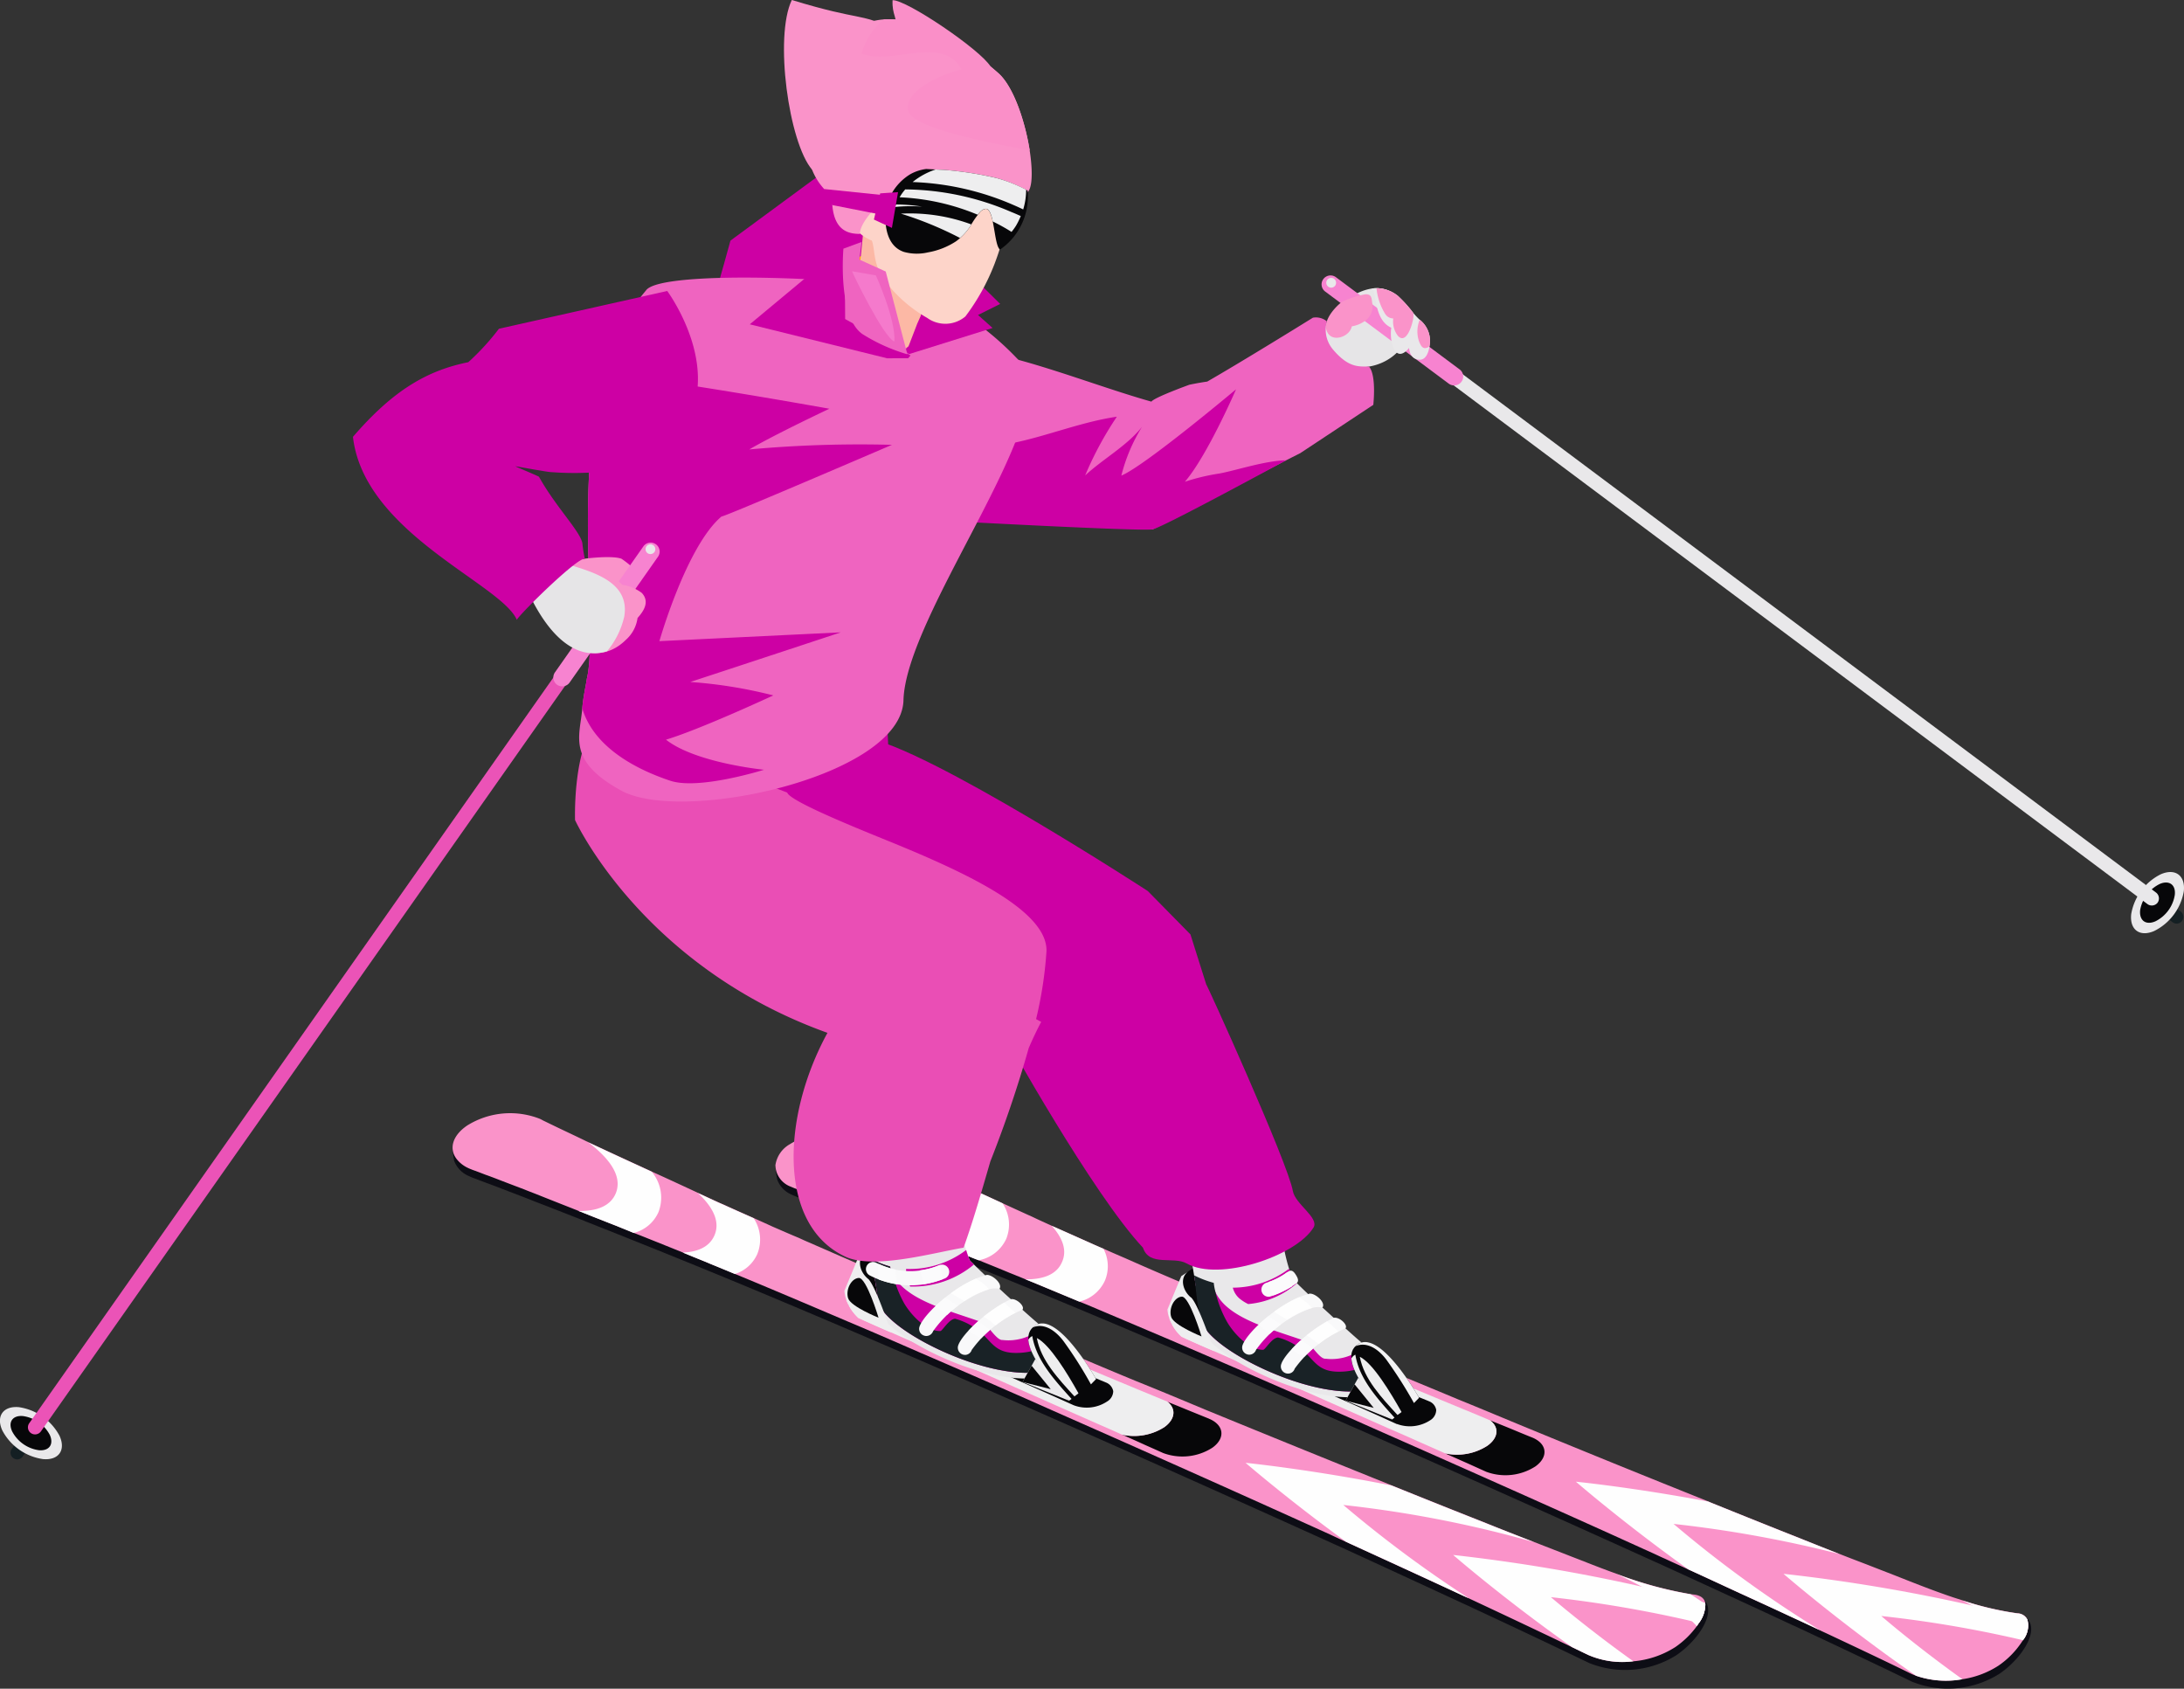 <svg xmlns="http://www.w3.org/2000/svg" width="212.679" height="164.416" viewBox="0 0 212.679 164.416">
  <rect x="0" y="0" width="212.679" height="164.416" fill="#333333" stroke="none"/>
  <g id="skiski-hero-icon03" transform="translate(-736.059 -22.616)">
    <g id="グループ_5838" data-name="グループ 5838" transform="translate(811.574 132.822)">
      <g id="グループ_5835" data-name="グループ 5835">
        <g id="グループ_5829" data-name="グループ 5829" transform="translate(0 0.782)">
          <path id="パス_17262" data-name="パス 17262" d="M941.318,192.063c-.562-.306-2.774.547-3.37.324-2.731-1.025-6.25-2.3-8.967-3.364-2.876-1.114-5.76-2.228-8.622-3.38q-13.582-5.378-27.074-10.946c-2.266-.93-4.526-1.887-6.8-2.807q-2.643-1.1-5.294-2.2c-3.531-1.463-7.056-2.945-10.516-4.408s-6.847-2.907-10.122-4.311-6.414-2.782-9.393-4.1c-5.124-2.268-7.586-3.423-12.683-5.767-2.073-.953-3.865-1.8-5.345-2.491-.095-.042-.188-.085-.284-.135-1.33-.632-2.389-1.138-3.126-1.494-.387-.186-.68-.329-.888-.428l-.312-.15a7.849,7.849,0,0,0-7.108.622c-.94.62-1.22.814-1.525,1.313a9.865,9.865,0,0,0,.169,1.332,2.548,2.548,0,0,0,1.443,1.492c.132.064.282.126.432.188l.335.12c.223.08.549.21.978.363.269.1.568.217.9.346.756.292,1.7.641,2.8,1.07.393.158.821.32,1.26.489,1.308.511,2.793,1.1,4.429,1.747.112.041.214.082.326.122.449.177.9.364,1.365.548,8.971,3.543,15.21,6.132,24.095,9.924q3.548,1.524,7.1,3.055c3.428,1.494,6.9,3.007,10.362,4.524,1.737.753,3.467,1.524,5.187,2.279q12.2,5.4,24.355,10.907c.4.175.791.359,1.185.535,3.966,1.82,7.941,3.639,11.891,5.479.235.105.462.221.7.317,3.792,1.779,7.594,3.565,11.364,5.391a9.424,9.424,0,0,0,8.506-.763C941.391,196.229,943.361,193.144,941.318,192.063Z" transform="translate(-819.89 -145.826)" fill="#0d0d15"/>
        </g>
        <g id="グループ_5830" data-name="グループ 5830" transform="translate(0.002)">
          <path id="パス_17263" data-name="パス 17263" d="M941.365,194.446a.045.045,0,0,1-.014.028,8.436,8.436,0,0,1-2.375,2.457,8.839,8.839,0,0,1-3.5,1.311,8.958,8.958,0,0,1-4.5-.332l-.008,0c-.169-.069-.336-.129-.5-.208-2.714-1.33-5.459-2.62-8.2-3.911-.2-.092-.386-.177-.595-.276a.109.109,0,0,0-.038-.023c-.849-.4-1.689-.794-2.537-1.182-.226-.106-.461-.212-.7-.325-1.5-.7-3.016-1.392-4.523-2.083-1.705-.784-3.384-1.57-5.088-2.345-.019-.006-.03-.023-.048-.021-.736-.348-1.487-.676-2.223-1.023-.394-.167-.782-.36-1.186-.543-1.77-.8-3.53-1.6-5.3-2.4q-9.514-4.278-19.054-8.491-2.594-1.144-5.19-2.3c-3.457-1.516-6.942-3.029-10.351-4.516-2.384-1.022-4.739-2.039-7.124-3.061-2.908-1.235-5.533-2.344-8.037-3.405-.271-.11-.542-.22-.8-.322-1.406-.588-2.774-1.154-4.151-1.728-.366-.151-.73-.295-1.1-.446-.244-.1-.506-.214-.767-.317h-.009c-.243-.1-.486-.2-.73-.295-.994-.415-2.013-.827-3.051-1.245-.243-.1-.477-.184-.71-.28-.879-.348-1.768-.713-2.694-1.083-.111-.032-.224-.088-.336-.129-.552-.227-1.121-.444-1.693-.678a1.686,1.686,0,0,1-.2-.074c-.4-.157-.785-.315-1.168-.465-.112-.041-.223-.08-.327-.13-1.484-.578-2.839-1.11-4.046-1.588-.131-.056-.261-.1-.391-.15-.44-.169-.86-.341-1.253-.5-.7-.254-1.324-.5-1.875-.71l-.011-.016c-.334-.111-.642-.234-.922-.334-.328-.139-.626-.245-.887-.348-.446-.159-.773-.281-1-.361l-.326-.13c-.15-.053-.29-.116-.441-.178a2.278,2.278,0,0,1-1.5-2.08v-.009a2.817,2.817,0,0,1,1.426-2.058,7.876,7.876,0,0,1,7.109-.613,3,3,0,0,1,.3.15c.207.091.509.232.9.426.73.367,1.786.863,3.127,1.5.086.044.188.085.283.127,1.018.474,2.169,1.021,3.47,1.621.312.15.631.289.951.438.293.142.6.293.925.441,1.366.62,2.543,1.164,3.627,1.666,1.056.486,2.027.931,3.024,1.381.349.172.726.34,1.112.517.113.048.226.106.358.161.094.042.187.084.292.134,1.221.539,2.538,1.128,4.109,1.83.047.021.1.05.159.069.254.113.508.224.76.328.715.323,1.429.63,2.17.949.188.085.367.16.555.245,1.42.631,2.893,1.264,4.386,1.9.516.223,1.006.449,1.53.662,3.269,1.423,6.664,2.866,10.114,4.322s6.986,2.944,10.517,4.407c1.761.731,3.531,1.463,5.293,2.2,2.274.92,4.534,1.876,6.8,2.806q8.736,3.6,17.526,7.116c.178.077.357.153.533.221,2.835,1.147,5.688,2.291,8.538,3.417.159.061.309.132.467.185,1.067.432,2.141.855,3.216,1.278.878.349,1.765.687,2.651,1.025.924.361,1.839.714,2.764,1.075,1.42.559,3.469,1.391,5.7,2.147l.916.291a30.477,30.477,0,0,0,5.331,1.256,1.119,1.119,0,0,1,.969.586A2.276,2.276,0,0,1,941.365,194.446Z" transform="translate(-819.893 -144.958)" fill="#fa93c9"/>
        </g>
        <path id="パス_17264" data-name="パス 17264" d="M901.082,180.612a5.382,5.382,0,0,1-4.807.523s-.64-.288-1.769-.8c-.574-.252-1.26-.561-2.059-.911-.057-.029-.112-.048-.169-.077a5.431,5.431,0,0,0,4.121-.743c1.09-.781,1.154-1.8.264-2.471a.623.623,0,0,1,.122.048c.813.329,1.534.617,2.114.858,1.172.491,1.845.758,1.845.758.027.005.066.028.1.041C902.229,178.453,902.344,179.7,901.082,180.612Z" transform="translate(-827.071 -148.051)" fill="#070709"/>
        <path id="パス_17265" data-name="パス 17265" d="M893.443,177.267a5.431,5.431,0,0,1-4.121.743c-.752-.337-1.589-.708-2.492-1.106-.969-.436-2.031-.905-3.148-1.385-.7-.307-9.787-4.343-16.865-7.463-.938-.4-1.84-.8-2.677-1.174l-.491-.235a4.419,4.419,0,0,1-1.173-1.755c.7-.672,1.378-1.349,2.153-2.012.08-.071.162-.134.251-.207a2.5,2.5,0,0,0,.262.11q1.7.731,3.565,1.521t3.819,1.633c1.3.547,2.624,1.1,3.946,1.663s2.654,1.123,3.965,1.668,2.588,1.087,3.834,1.605,2.455,1.022,3.6,1.5,2.229.924,3.232,1.339c.945.385,1.825.751,2.6,1.085C894.6,175.463,894.533,176.486,893.443,177.267Z" transform="translate(-824.114 -146.716)" fill="#eeeeef"/>
        <path id="パス_17266" data-name="パス 17266" d="M863.627,160.35l-1.148,3.921c.029.095.067.187.1.291l1.663-1.865,2.015-4.123C866.2,158.617,863.627,160.35,863.627,160.35Z" transform="translate(-824.115 -146.309)" fill="#070709"/>
        <path id="パス_17267" data-name="パス 17267" d="M865.764,163.587c-.264-.12-.556-2.55-.81-2.663l-2.336,3.965c.049.119.091.239.141.358.591.249,1.174.509,1.783.765l2.506-1.885C866.654,163.961,866.233,163.788,865.764,163.587Z" transform="translate(-824.129 -146.542)" fill="#070709"/>
        <path id="パス_17268" data-name="パス 17268" d="M881.372,173.591l-.319-.14-3.778-1.656-3.907-1.7-3.916-1.7-3.8-1.636a.236.236,0,0,0-.085-.034l2.515-1.886c.027.005.057.029.084.034l3.827,1.623,3.956,1.67,3.955,1.661,3.835,1.613.328.139Z" transform="translate(-824.421 -146.93)" fill="#070709"/>
        <path id="パス_17269" data-name="パス 17269" d="M886.41,175.993c-.009,0-.018-.006-.036,0l-1.779-.81-2.332-1.038c-.6-.257-1.269-.559-1.984-.875l2.833-2.129c.741.312,1.433.594,2.06.848l2.388.986,1.835.749c.017,0,.027.006.046.013,0,.009.02.015.03.023a1.1,1.1,0,0,1,.753.862,1.2,1.2,0,0,1-.6,1.015A3.621,3.621,0,0,1,886.41,175.993Z" transform="translate(-825.88 -147.555)" fill="#070709"/>
        <path id="パス_17270" data-name="パス 17270" d="M875.685,171.922c4.916,1.43,8.456.738,7.889-1.534a4.818,4.818,0,0,0-1.323-1.827,3.667,3.667,0,0,0-.412-.315h-.009c-.5-.34-1.023-.669-1.541-.972-.009-.007-.018-.006-.028-.014-1.859-1.1-3.747-1.855-5.617-.892-3.211,1.649-7.934-4.4-8.785-1.847a5.578,5.578,0,0,0,.416,2.139C867.712,168.536,871.849,170.808,875.685,171.922Z" transform="translate(-824.45 -146.836)" fill="#e9e8ea"/>
        <path id="パス_17271" data-name="パス 17271" d="M875.614,170.105c-4.748-1.37-9.921-4.5-9.93-6.5v-.017c0-.4-1.592-9.547-1.648-9.789,0,0,4.809-1.53,8.65-2.535.743,2.039.745,5.688,1.965,8.657.4.4.909.9,1.5,1.457.433.42.9.861,1.385,1.3.37.338.74.677,1.1,1.007.4.361.779.707,1.138,1.021,1.019.919,1.8,1.6,2,1.727v.009a2.84,2.84,0,0,1,.42.306,4.858,4.858,0,0,1,1.323,1.826C884.071,170.861,880.539,171.543,875.614,170.105Z" transform="translate(-824.269 -145.584)" fill="#e9e8ea"/>
        <path id="パス_17272" data-name="パス 17272" d="M870.049,162.7a4.472,4.472,0,0,0,.779.485,8.272,8.272,0,0,0,4.743-2.021c-.141-.134-.283-.277-.4-.4-.138-.331-.25-.674-.362-1.016a9.2,9.2,0,0,1-5.475,1.842A2.022,2.022,0,0,0,870.049,162.7Z" transform="translate(-824.795 -146.426)" fill="#cd00a4"/>
        <path id="パス_17273" data-name="パス 17273" d="M875.728,171.043c-4.63-1.348-9.682-4.356-9.921-6.348a.826.826,0,0,1-.009-.15v-.017c-.012-.1-.085-.631-.2-1.391-.118-.68-.254-1.519-.406-2.417a8.876,8.876,0,0,0,1.8.719,3.627,3.627,0,0,0,.268.751,4.573,4.573,0,0,0,.919,1.206c1.756,1.65,4.945,2.486,7.465,3.376.693-.083,1.636,1.913,2.32,1.831a4.827,4.827,0,0,0,3.871-1.266c.02.015.049.03.058.037v.009a2.841,2.841,0,0,1,.42.306,5.069,5.069,0,0,1,.478.495,3.9,3.9,0,0,1,.845,1.331C884.186,171.8,880.654,172.481,875.728,171.043Z" transform="translate(-824.383 -146.522)" fill="#cd00a4"/>
        <path id="パス_17274" data-name="パス 17274" d="M875.724,171.017c-4.63-1.348-9.682-4.356-9.921-6.348a.831.831,0,0,1-.009-.15V164.5a13.973,13.973,0,0,1-.321-1.4c-.108-.682-.182-1.74-.325-2.64a9.93,9.93,0,0,0,1.912.731,5.907,5.907,0,0,0,.188.975,10.98,10.98,0,0,0,1.126,2.856c.66,1.122,2.132,2.708,3.492,2.687.214,0,.831-1.159,1.458-1.2a6.4,6.4,0,0,1,2.029.967c1.539,1.106,1.666,2.39,3.96,2.365,1.334-.009,3.056-.421,3.466-1.68a3.905,3.905,0,0,1,.845,1.331C884.182,171.773,880.65,172.455,875.724,171.017Z" transform="translate(-824.379 -146.496)" fill="#192226"/>
        <g id="グループ_5831" data-name="グループ 5831" transform="translate(45.445 15.743)">
          <path id="パス_17275" data-name="パス 17275" d="M878.161,163.791a2.129,2.129,0,0,0-1.036.044,11.263,11.263,0,0,0-5.431,4.07.7.7,0,0,1-.576.47.6.6,0,0,1-.306-.035.686.686,0,0,1-.434-.873c.454-1.337,3.831-4.341,6.4-4.979C877.185,162.19,878.546,163.219,878.161,163.791Z" transform="translate(-870.34 -162.435)" fill="#f9f9fa"/>
        </g>
        <g id="グループ_5832" data-name="グループ 5832" transform="translate(47.057 16.077)">
          <path id="パス_17276" data-name="パス 17276" d="M873.207,166.59c.336-.308.709-.619,1.1-.924a13.688,13.688,0,0,1-1.242-.785c-.333.263-.648.54-.935.815C872.478,166,872.843,166.3,873.207,166.59Z" transform="translate(-872.129 -163.012)" fill="#fbfbfc"/>
          <path id="パス_17277" data-name="パス 17277" d="M876.417,162.974a.3.3,0,0,1-.154-.168,12.55,12.55,0,0,0-2.462,1.435,11.918,11.918,0,0,0,1.294.77,7.766,7.766,0,0,1,2.373-1.139c0-.009.009,0,.008-.01A3.685,3.685,0,0,0,876.417,162.974Z" transform="translate(-872.295 -162.806)" fill="#fefefe"/>
        </g>
        <g id="グループ_5833" data-name="グループ 5833" transform="translate(49.212 18.092)">
          <path id="パス_17278" data-name="パス 17278" d="M880.813,166.077A11.71,11.71,0,0,0,875.872,170a.68.68,0,0,1-.566.477.715.715,0,0,1-.307-.034.694.694,0,0,1-.436-.891c.374-1.113,2.821-3.41,5.112-4.5C880.23,164.928,881.1,165.765,880.813,166.077Z" transform="translate(-874.521 -165.043)" fill="#f9f9fa"/>
        </g>
        <g id="グループ_5834" data-name="グループ 5834" transform="translate(50.266 18.44)">
          <path id="パス_17279" data-name="パス 17279" d="M879.317,165.429a15.5,15.5,0,0,0-2,1.362c.231.15.465.309.688.469.167.123.316.256.475.387a11.4,11.4,0,0,1,1.926-1.228C880.037,166.09,879.684,165.75,879.317,165.429Z" transform="translate(-875.852 -165.429)" fill="#fefefe"/>
          <path id="パス_17280" data-name="パス 17280" d="M877.217,167.866l-.61-.407a10.29,10.29,0,0,0-.916.9,6.123,6.123,0,0,0,1.218.726c.256-.244.543-.519.858-.788A4.38,4.38,0,0,0,877.217,167.866Z" transform="translate(-875.691 -165.63)" fill="#fbfbfc"/>
        </g>
        <path id="パス_17281" data-name="パス 17281" d="M886.114,175.209l2.63-2.114s-3.672-6.555-5.892-5.256C880.108,169.45,886.114,175.209,886.114,175.209Z" transform="translate(-826.065 -147.211)" fill="#070709"/>
        <path id="パス_17282" data-name="パス 17282" d="M885.6,169.383a42.446,42.446,0,0,1,2.688,4.226l.5-.514s-3.672-6.555-5.892-5.256a1.958,1.958,0,0,0-.293.232C883.775,167.573,884.9,168.453,885.6,169.383Z" transform="translate(-826.111 -147.211)" fill="#f3f3f4"/>
        <path id="パス_17283" data-name="パス 17283" d="M882.536,169.036a.8.8,0,0,0-.339.29c-.016.02-.032.031-.048.05.133,2.3,3.965,5.968,3.965,5.968l.237-.179C884.7,173.334,882.908,171.4,882.536,169.036Z" transform="translate(-826.066 -147.347)" fill="#eeeeef"/>
        <path id="パス_17284" data-name="パス 17284" d="M886.732,174.93l.393-.287c-1.075-1.91-2.8-4.773-4.064-5.378C883.464,171.433,885.186,173.247,886.732,174.93Z" transform="translate(-826.156 -147.37)" fill="#eeeeef"/>
        <path id="パス_17285" data-name="パス 17285" d="M886.053,175.592l-4.528-1.833h0l.877-1.592.359-.639Z" transform="translate(-826.004 -147.594)" fill="#ebeaec"/>
        <path id="パス_17286" data-name="パス 17286" d="M884.262,174.533l-2.737-.7.877-1.592Z" transform="translate(-826.004 -147.665)" fill="#070709"/>
        <path id="パス_17287" data-name="パス 17287" d="M866.8,167.793c-.938-.4-1.84-.8-2.677-1.174l-.491-.235a4.42,4.42,0,0,1-1.173-1.755,3.17,3.17,0,0,1-.195-.885l1.345-3.25.71-.468c-.884.577-.6,1.842.214,2.529a.244.244,0,0,1,.078.061C865.327,163.421,866.559,167.074,866.8,167.793Z" transform="translate(-824.093 -146.453)" fill="#eeeeef"/>
        <path id="パス_17288" data-name="パス 17288" d="M865.616,166.635s-2.684-1.075-2.95-1.889.284-1.939,1.026-1.984S865.616,166.635,865.616,166.635Z" transform="translate(-824.126 -146.725)" fill="#070709"/>
      </g>
      <g id="グループ_5836" data-name="グループ 5836" transform="translate(47.302 13.514)">
        <path id="パス_17289" data-name="パス 17289" d="M873.184,162.494a.7.7,0,0,1-.314-1.351,6.915,6.915,0,0,0,2.007-1c.066-.043.115-.077.158-.1.331-.209.532-.011.741.32s.335.645.022.852l-.108.067a8.584,8.584,0,0,1-2.36,1.174A.423.423,0,0,1,873.184,162.494Z" transform="translate(-872.401 -159.961)" fill="#f9f9fa"/>
      </g>
      <g id="グループ_5837" data-name="グループ 5837" transform="translate(47.993 13.622)">
        <path id="パス_17290" data-name="パス 17290" d="M875.069,160.081a.41.41,0,0,1-.115.077,6.521,6.521,0,0,1-1.785.917,5.707,5.707,0,0,0,.477,1.305,9.589,9.589,0,0,0,1.843-.889A4.348,4.348,0,0,0,875.069,160.081Z" transform="translate(-873.168 -160.081)" fill="#fbfbfc"/>
      </g>
    </g>
    <path id="パス_17291" data-name="パス 17291" d="M828.4,102.334c-1.34-.186-9.141,5.05-9.827,5.631-3.787,9.605,22.909,15.772,22.909,15.772l.579,7.639S850.622,146.8,855.51,152c.617,1.876,2.989.8,4.272,1.544,3.121,1.752,10.565-.664,12.335-3.5.588-.951-1.788-2.286-2.012-3.568-.458-2.7-8.567-20.556-8.42-20.075s-1.549-4.9-1.549-4.9l-4.157-4.227S834.312,103.182,828.4,102.334Z" transform="translate(-8.149 -7.908)" fill="#cd00a4"/>
    <g id="グループ_5839" data-name="グループ 5839" transform="translate(825.726 137.231)">
      <path id="パス_17292" data-name="パス 17292" d="M843.57,152.4c-1.084-.5-2.261-1.046-3.627-1.666-.329-.148-.632-.3-.925-.44-.32-.149-.64-.288-.951-.438,1.792,1.654,2.164,3.043,1.669,4.188s-1.74,1.821-4.137,1.654a1.686,1.686,0,0,0,.2.074c.571.234,1.14.451,1.693.678.112.041.225.1.336.129.926.37,1.815.735,2.694,1.083.233.1.467.185.71.28a3.688,3.688,0,0,0,2.694-2.1A3.729,3.729,0,0,0,843.57,152.4Z" transform="translate(-835.6 -149.853)" fill="#fefefe"/>
    </g>
    <g id="グループ_5840" data-name="グループ 5840" transform="translate(889.521 166.877)">
      <path id="パス_17293" data-name="パス 17293" d="M915.931,186.873a116.693,116.693,0,0,1,16.124,2.924c-1.075-.423-2.149-.846-3.216-1.278-.158-.053-.308-.123-.467-.185-2.85-1.126-5.7-2.27-8.538-3.417-.177-.068-.355-.144-.533-.221-7.278-1.377-12.88-1.933-12.88-1.933s4.591,3.988,10.96,8.546c1.7.775,3.383,1.561,5.088,2.345,1.507.691,3.023,1.382,4.523,2.083.236.113.471.219.7.325.848.388,1.688.785,2.537,1.182A115.378,115.378,0,0,1,915.931,186.873Zm34.452,9.3a1.119,1.119,0,0,0-.969-.586,30.476,30.476,0,0,1-5.331-1.256c.313.167.606.31.893.471a21.749,21.749,0,0,1,4.909,3.372c.019.006.031.032.05.047a.045.045,0,0,0,.014-.028A2.276,2.276,0,0,0,950.383,196.177Z" transform="translate(-906.421 -182.764)" fill="#fefefe"/>
    </g>
    <g id="グループ_5841" data-name="グループ 5841" transform="translate(909.735 175.844)">
      <path id="パス_17294" data-name="パス 17294" d="M952.609,197.164c-1.815-.512-3.631-.961-5.407-1.371a166.966,166.966,0,0,0-18.34-3.075s5.545,4.817,12.916,9.931l.008,0a8.958,8.958,0,0,0,4.5.332c-4.459-3.185-7.705-5.982-7.9-6.154a113.949,113.949,0,0,1,13.731,2.339c.027.005.044,0,.064.019A2.276,2.276,0,0,0,952.609,197.164Z" transform="translate(-928.861 -192.718)" fill="#fefefe"/>
    </g>
    <g id="グループ_5842" data-name="グループ 5842" transform="translate(835.911 141.968)">
      <path id="パス_17295" data-name="パス 17295" d="M854.507,157.339c-.252-.1-.506-.215-.76-.328-.056-.02-.113-.049-.159-.069-1.571-.7-2.888-1.291-4.109-1.83,1.223,1.366,1.435,2.534,1,3.511-.443,1.05-1.538,1.716-3.571,1.693.375.151.739.295,1.1.446,1.376.574,2.745,1.14,4.151,1.728a3.664,3.664,0,0,0,2.5-2.064A3.612,3.612,0,0,0,854.507,157.339Z" transform="translate(-846.907 -155.112)" fill="#fefefe"/>
    </g>
    <path id="パス_17296" data-name="パス 17296" d="M880.7,61.019c3.492,1.655,8.262-1.544,6.225-5.456a2.826,2.826,0,0,0-3.1-1.765C880.52,54.3,876.769,59.16,880.7,61.019Z" transform="translate(-14.181 -3.089)" fill="#e6e5e7"/>
    <g id="グループ_5849" data-name="グループ 5849" transform="translate(864.754 49.432)">
      <g id="グループ_5843" data-name="グループ 5843" transform="translate(74.3 55.612)">
        <path id="パス_17297" data-name="パス 17297" d="M970.9,121.353a.645.645,0,0,1-.909.135l-8.319-6.193a.65.65,0,1,1,.774-1.045l8.327,6.192A.653.653,0,0,1,970.9,121.353Z" transform="translate(-961.408 -114.12)" fill="#141f23"/>
      </g>
      <g id="グループ_5845" data-name="グループ 5845" transform="translate(78.825 58.087)">
        <path id="パス_17298" data-name="パス 17298" d="M969.333,117.084c1.413-.614,2.41.129,2.238,1.663a5.322,5.322,0,0,1-2.883,3.862c-1.412.615-2.41-.129-2.237-1.654A5.338,5.338,0,0,1,969.333,117.084Z" transform="translate(-966.431 -116.869)" fill="#e9e8ea"/>
        <g id="グループ_5844" data-name="グループ 5844" transform="translate(0.879 1.021)">
          <path id="パス_17299" data-name="パス 17299" d="M969.321,118.144c.931-.405,1.594.085,1.466,1.088a3.471,3.471,0,0,1-1.893,2.55c-.931.4-1.585-.086-1.476-1.1A3.51,3.51,0,0,1,969.321,118.144Z" transform="translate(-967.407 -118.002)" fill="#070709"/>
        </g>
      </g>
      <g id="グループ_5846" data-name="グループ 5846" transform="translate(0.174 0.175)">
        <path id="パス_17300" data-name="パス 17300" d="M960.355,113.478a.716.716,0,0,1-.981.135L879.4,53.833a.689.689,0,0,1-.143-.971.7.7,0,0,1,.979-.145l79.971,59.773A.719.719,0,0,1,960.355,113.478Z" transform="translate(-879.119 -52.579)" fill="#e9e8ea"/>
      </g>
      <g id="グループ_5847" data-name="グループ 5847">
        <path id="パス_17301" data-name="パス 17301" d="M892.543,62.745a.885.885,0,0,1-1.223.182l-12.045-8.976a.866.866,0,0,1-.173-1.216.876.876,0,0,1,1.215-.182l12.045,8.977A.858.858,0,0,1,892.543,62.745Z" transform="translate(-878.926 -52.385)" fill="#f783d0"/>
      </g>
      <g id="グループ_5848" data-name="グループ 5848" transform="translate(0.46 0.24)">
        <path id="パス_17302" data-name="パス 17302" d="M880.2,52.742a.484.484,0,0,1,.1.665.478.478,0,0,1-.771-.567A.494.494,0,0,1,880.2,52.742Z" transform="translate(-879.437 -52.651)" fill="#e9e8ea"/>
      </g>
    </g>
    <path id="パス_17303" data-name="パス 17303" d="M883.235,54.422a9.359,9.359,0,0,0-2.263.726c-.791.6-2.1,2.085-1.342,3.125.605.817,2.117.208,2.289-.729a2.992,2.992,0,0,0,1.4-.622,1.71,1.71,0,0,0,.581-1.69C883.836,54.679,883.8,54.416,883.235,54.422Z" transform="translate(-14.22 -3.155)" fill="#fa93c9"/>
    <path id="パス_17304" data-name="パス 17304" d="M890.025,58.771a3.608,3.608,0,0,1-.047.647c-.094.634-.366,1.334-.974,1.31-.669-.017-.963-.534-1.018-1.142-.055.06-.1.12-.15.169-1.242,1.289-1.78-.818-1.583-2.142a2.128,2.128,0,0,1-.345-.2c-.983-.7-1.123-2.171-1.328-3.276l-.218-.34a4.141,4.141,0,0,1,.449-.036,3.331,3.331,0,0,1,2.093.755,12.191,12.191,0,0,1,1.511,1.679,7.21,7.21,0,0,0,.561.6l.05.039A2.645,2.645,0,0,1,890.025,58.771Z" transform="translate(-14.712 -3.09)" fill="#e9e8ea"/>
    <g id="グループ_5850" data-name="グループ 5850" transform="translate(870.102 50.673)">
      <path id="パス_17305" data-name="パス 17305" d="M888.466,56.2a2.458,2.458,0,0,1-.018.447c-.064.577-.653,2.642-1.487,1.772a2.275,2.275,0,0,1-.463-1.707.935.935,0,0,1-.8-.464,5.8,5.8,0,0,1-.832-2.482,3.331,3.331,0,0,1,2.093.755A12.191,12.191,0,0,1,888.466,56.2Z" transform="translate(-884.863 -53.763)" fill="#fa93c9"/>
      <path id="パス_17306" data-name="パス 17306" d="M890.514,59.11a3.608,3.608,0,0,1-.047.647.966.966,0,0,1-.114.085c-.519.276-.722-.082-.917-.593a2.956,2.956,0,0,1,.08-2.075A2.645,2.645,0,0,1,890.514,59.11Z" transform="translate(-885.302 -54.101)" fill="#fa93c9"/>
    </g>
    <path id="パス_17307" data-name="パス 17307" d="M879.732,65.433l-7.108,4.7-1.384.7-13,6.724-19.982-1.4s-.256-1.385-.59-3.205c-.432-2.413-.984-5.6-1.2-7.314a20.444,20.444,0,0,1-.081-5.126c4.011-2.022,14.387,2.545,21.738,4.608.246-.4,3.7-1.647,3.7-1.647s.868-.185,1.735-.306c3.114-1.789,8.65-5.2,10.29-6.22a1.688,1.688,0,0,1,1.36.353,2.972,2.972,0,0,0,.566,2.709c1.58,1.893,2.613,1.672,3.533,1.694C880.062,62.546,879.732,65.433,879.732,65.433Z" transform="translate(-9.94 -3.4)" fill="#ef64c0"/>
    <g id="グループ_5859" data-name="グループ 5859" transform="translate(780.122 131.003)">
      <g id="グループ_5851" data-name="グループ 5851" transform="translate(0 0.778)">
        <path id="パス_17308" data-name="パス 17308" d="M906.4,190.041c-.57-.3-2.783.548-3.379.325-2.733-1.033-6.241-2.3-8.958-3.365q-4.326-1.67-8.631-3.388-13.569-5.367-27.063-10.929c-2.267-.939-4.527-1.9-6.8-2.815-1.76-.723-3.531-1.463-5.292-2.2-3.533-1.471-7.056-2.944-10.517-4.407s-6.857-2.915-10.114-4.322q-4.928-2.119-9.4-4.1c-5.132-2.258-7.586-3.424-12.682-5.758-2.073-.953-3.874-1.8-5.347-2.5-.093-.033-.188-.084-.282-.126-1.341-.64-2.4-1.137-3.126-1.494-.4-.193-.69-.336-.889-.436s-.312-.15-.312-.15A7.879,7.879,0,0,0,786.5,145c-.93.637-1.218.832-1.524,1.322a11.582,11.582,0,0,0,.16,1.334,2.593,2.593,0,0,0,1.452,1.49,4.219,4.219,0,0,0,.432.188l.334.121c.215.089.55.209.979.372.27.1.568.207.9.336.756.293,1.689.652,2.79,1.072.4.156.822.328,1.27.5,1.306.5,2.792,1.089,4.427,1.729.1.05.215.09.329.139.438.17.9.355,1.364.54,8.973,3.56,15.211,6.14,24.086,9.925q3.56,1.523,7.114,3.054c3.418,1.485,6.895,3.008,10.361,4.524,1.739.761,3.459,1.524,5.189,2.287q12.2,5.4,24.354,10.9c.4.183.8.358,1.185.534q5.948,2.731,11.882,5.48c.243.1.47.211.7.325q5.713,2.652,11.382,5.38a9.382,9.382,0,0,0,8.489-.761C906.475,194.206,908.438,191.131,906.4,190.041Z" transform="translate(-784.974 -143.803)" fill="#0d0d15"/>
      </g>
      <g id="グループ_5852" data-name="グループ 5852" transform="translate(0)">
        <path id="パス_17309" data-name="パス 17309" d="M906.977,190.741a3.06,3.06,0,0,1-.611,1.809c-.066.114-.142.222-.219.329a8.662,8.662,0,0,1-2.088,2.031,9,9,0,0,1-4.088,1.389,8.373,8.373,0,0,1-4.4-.619c-.538-.256-1.049-.506-1.568-.756q-4.887-2.338-9.8-4.635c-.085-.034-.161-.078-.255-.122-.149-.061-.292-.133-.451-.2-3.818-1.775-7.642-3.524-11.476-5.28-.131-.056-.272-.119-.4-.183q-.58-.263-1.188-.552-12.142-5.5-24.352-10.89c-1.729-.762-3.45-1.526-5.19-2.3-3.467-1.524-6.943-3.038-10.359-4.506-2.367-1.033-4.743-2.066-7.115-3.063-4.015-1.707-7.5-3.193-10.932-4.607-.814-.338-1.611-.669-2.425-1-.5-.216-1.011-.413-1.508-.62h-.009c-.375-.16-.758-.31-1.133-.469-1.094-.438-2.2-.885-3.347-1.343-.477-.191-.954-.383-1.439-.566-.535-.229-1.085-.44-1.648-.675-.541-.211-1.084-.422-1.645-.648-.466-.176-.924-.36-1.364-.54-.112-.04-.224-.088-.328-.13-.131-.056-.269-.1-.391-.149-1.477-.588-2.841-1.119-4.037-1.6-.449-.177-.867-.332-1.27-.5-1.091-.412-2.033-.771-2.8-1.07-.325-.122-.624-.237-.894-.329-.429-.162-.756-.292-.979-.372a.425.425,0,0,0-.139-.046.009.009,0,0,1-.01-.008l-.186-.067c-.15-.062-.3-.115-.44-.186a2.99,2.99,0,0,1-1.152-.922c-.714-.982-.359-2.253,1.074-3.218a7.905,7.905,0,0,1,7.107-.631s.114.058.313.167c.2.093.5.243.888.428.729.358,1.784.845,3.126,1.494.095.051.189.093.283.135a.277.277,0,0,1,.1.051c1.452.68,3.215,1.5,5.25,2.431.312.15.622.281.914.424,1.712.774,3.137,1.439,4.494,2.068.669.312,1.32.616,2,.926.236.105.469.2.714.315h0c.848.387,1.74.779,2.719,1.213.584.268,1.185.534,1.845.838.836.362,1.691.74,2.562,1.1.3.141.612.283.922.414,1.906.831,3.889,1.7,5.908,2.575,3.274,1.405,6.66,2.841,10.12,4.3s6.984,2.936,10.515,4.4q2.646,1.124,5.3,2.221c2.273.911,4.532,1.859,6.8,2.806q9.044,3.708,18.116,7.358c2.975,1.2,5.967,2.4,8.948,3.572,1.665.673,3.319,1.32,4.981,1.966,1.222.477,2.436.945,3.651,1.422,1.138.433,2.683,1.066,4.4,1.678a38.074,38.074,0,0,0,7.169,1.961c.128.021.236.033.353.047.624.086.962.374,1.055.781C906.956,190.645,906.971,190.7,906.977,190.741Z" transform="translate(-784.974 -142.939)" fill="#fa93c9"/>
      </g>
      <path id="パス_17310" data-name="パス 17310" d="M866.164,178.588a5.378,5.378,0,0,1-4.806.524s-.639-.288-1.777-.793c-.566-.261-1.261-.569-2.042-.921-.066-.028-.131-.047-.187-.076a5.453,5.453,0,0,0,4.131-.736c1.08-.788,1.153-1.812.272-2.481.038.022.083.026.113.058.813.321,1.525.618,2.114.859,1.169.473,1.844.748,1.844.748a.32.32,0,0,0,.094.043C867.3,176.44,867.417,177.682,866.164,178.588Z" transform="translate(-792.154 -146.031)" fill="#070709"/>
      <path id="パス_17311" data-name="パス 17311" d="M858.527,175.253a5.453,5.453,0,0,1-4.131.736c-.735-.339-1.58-.709-2.482-1.1-.978-.435-2.031-.9-3.149-1.394-.7-.308-9.787-4.343-16.865-7.463-.939-.4-1.832-.8-2.669-1.175l-.509-.233a4.6,4.6,0,0,1-1.17-1.747c.718-.682,1.385-1.358,2.16-2.021.081-.063.162-.135.25-.208.095.042.171.086.264.12,1.134.477,2.318.995,3.555,1.513,1.248.535,2.532,1.076,3.827,1.632s2.625,1.109,3.948,1.671,2.651,1.105,3.964,1.66,2.587,1.086,3.833,1.6,2.455,1.023,3.6,1.5,2.23.925,3.223,1.339c.956.393,1.836.759,2.623,1.083C859.68,173.44,859.607,174.465,858.527,175.253Z" transform="translate(-789.198 -144.696)" fill="#eeeeef"/>
      <path id="パス_17312" data-name="パス 17312" d="M828.71,158.338l-1.159,3.914c.031.1.068.2.106.289l1.656-1.854,2.024-4.124C831.287,156.6,828.71,158.338,828.71,158.338Z" transform="translate(-789.198 -144.291)" fill="#070709"/>
      <path id="パス_17313" data-name="パス 17313" d="M830.848,161.564c-.255-.121-.547-2.551-.81-2.662l-2.336,3.974c.041.12.091.238.141.357.59.241,1.173.5,1.782.757l2.506-1.885C831.738,161.938,831.307,161.758,830.848,161.564Z" transform="translate(-789.213 -144.523)" fill="#070709"/>
      <path id="パス_17314" data-name="パス 17314" d="M846.456,171.569l-.32-.14-3.776-1.648-3.909-1.712-3.915-1.693-3.8-1.644c-.028-.014-.056-.021-.084-.035l2.506-1.884a.778.778,0,0,1,.094.041l3.826,1.615,3.948,1.671,3.964,1.66,3.843,1.612.32.14Z" transform="translate(-789.505 -144.911)" fill="#070709"/>
      <path id="パス_17315" data-name="パス 17315" d="M851.495,173.98a.065.065,0,0,0-.037-.014l-1.779-.8-2.332-1.038c-.61-.265-1.278-.567-1.984-.883l2.833-2.129c.74.312,1.434.6,2.061.857l2.387.976,1.835.75c.008,0,.019.015.037.014a.1.1,0,0,1,.038.022,1.125,1.125,0,0,1,.754.862,1.192,1.192,0,0,1-.6,1.006A3.591,3.591,0,0,1,851.495,173.98Z" transform="translate(-790.964 -145.536)" fill="#070709"/>
      <path id="パス_17316" data-name="パス 17316" d="M840.769,169.9c4.916,1.43,8.455.738,7.887-1.544a4.742,4.742,0,0,0-1.321-1.817,5,5,0,0,0-.412-.316l-.009,0c-.5-.331-1.024-.669-1.541-.972-.01-.008-.02-.016-.029-.014-1.857-1.094-3.755-1.846-5.616-.893-3.219,1.651-7.942-4.4-8.784-1.838a5.926,5.926,0,0,0,.409,2.14C832.8,166.513,836.923,168.787,840.769,169.9Z" transform="translate(-789.534 -144.817)" fill="#e9e8ea"/>
      <path id="パス_17317" data-name="パス 17317" d="M840.707,168.092c-4.759-1.377-9.94-4.5-9.939-6.5l0-.009,0-.017c0-.4-1.591-9.548-1.655-9.78,0,0,4.817-1.539,8.65-2.534.751,2.037.752,5.678,1.973,8.646.4.4.91.906,1.5,1.458.432.419.9.861,1.385,1.3.371.348.741.686,1.1,1.007.4.362.772.718,1.13,1.031,1.017.911,1.812,1.6,2,1.718v.009a2.41,2.41,0,0,1,.421.314,4.813,4.813,0,0,1,1.313,1.818C849.155,168.839,845.614,169.523,840.707,168.092Z" transform="translate(-789.352 -143.566)" fill="#e9e8ea"/>
      <path id="パス_17318" data-name="パス 17318" d="M840.613,159.139c-.142-.143-.275-.278-.4-.4-.137-.331-.25-.674-.353-1.017a9.124,9.124,0,0,1-5.85,1.842,3.523,3.523,0,0,0,.4,1.713A9.253,9.253,0,0,0,840.613,159.139Z" transform="translate(-789.838 -144.406)" fill="#cd00a4"/>
      <path id="パス_17319" data-name="パス 17319" d="M840.822,169.028c-4.648-1.347-9.693-4.363-9.932-6.364a.653.653,0,0,1-.007-.132l0-.009,0-.017c-.011-.088-.085-.631-.2-1.392-.116-.671-.261-1.508-.406-2.417a8.429,8.429,0,0,0,1.8.72,3.717,3.717,0,0,0,.268.751,4.329,4.329,0,0,0,.92,1.215c1.756,1.649,4.943,2.468,7.463,3.367.693-.083,1.636,1.913,2.32,1.831a4.872,4.872,0,0,0,3.872-1.267c.019.015.048.03.058.038v.009a2.412,2.412,0,0,1,.421.314,5.059,5.059,0,0,1,.477.486,3.8,3.8,0,0,1,.837,1.332C849.27,169.776,845.729,170.46,840.822,169.028Z" transform="translate(-789.467 -144.502)" fill="#cd00a4"/>
      <path id="パス_17320" data-name="パス 17320" d="M840.822,169.028c-4.648-1.347-9.693-4.363-9.932-6.364a.653.653,0,0,1-.007-.132l0-.009,0-.017c-.011-.088-.085-.631-.2-1.392-.116-.671-.261-1.508-.406-2.417a8.429,8.429,0,0,0,1.8.72,3.717,3.717,0,0,0,.268.751,11.283,11.283,0,0,0,1.117,2.856c.669,1.131,2.141,2.708,3.509,2.685.205,0,.822-1.158,1.441-1.2a6.481,6.481,0,0,1,2.039.966c1.539,1.1,1.666,2.39,3.96,2.364,1.334-.009,3.056-.42,3.465-1.68a3.8,3.8,0,0,1,.837,1.332C849.27,169.776,845.729,170.46,840.822,169.028Z" transform="translate(-789.467 -144.502)" fill="#192226"/>
      <g id="グループ_5853" data-name="グループ 5853" transform="translate(45.444 15.741)">
        <path id="パス_17321" data-name="パス 17321" d="M843.245,161.768a2.257,2.257,0,0,0-1.036.045,11.2,11.2,0,0,0-5.43,4.079.7.7,0,0,1-.585.462.606.606,0,0,1-.3-.036.683.683,0,0,1-.435-.874c.454-1.336,3.833-4.332,6.4-4.978C842.26,160.168,843.621,161.2,843.245,161.768Z" transform="translate(-835.422 -160.413)" fill="#f9f9fa"/>
      </g>
      <g id="グループ_5854" data-name="グループ 5854" transform="translate(40.266 14.484)">
        <path id="パス_17322" data-name="パス 17322" d="M835.008,161.233a8.619,8.619,0,0,1-4.951-.9.694.694,0,1,1,.635-1.234,7.14,7.14,0,0,0,6.125.226.7.7,0,0,1,.53,1.3A9.18,9.18,0,0,1,835.008,161.233Z" transform="translate(-829.674 -159.019)" fill="#f9f9fa"/>
      </g>
      <g id="グループ_5855" data-name="グループ 5855" transform="translate(47.057 16.083)">
        <path id="パス_17323" data-name="パス 17323" d="M838.291,164.576a12.932,12.932,0,0,1,1.1-.924c-.421-.243-.844-.5-1.252-.793-.323.27-.639.54-.926.814C837.561,163.979,837.918,164.283,838.291,164.576Z" transform="translate(-837.213 -160.998)" fill="#fbfbfc"/>
        <path id="パス_17324" data-name="パス 17324" d="M841.492,160.954a.332.332,0,0,1-.144-.161,11.918,11.918,0,0,0-2.464,1.426,13.673,13.673,0,0,0,1.3.779,7.9,7.9,0,0,1,2.373-1.148l.008,0A3.733,3.733,0,0,0,841.492,160.954Z" transform="translate(-837.379 -160.793)" fill="#fefefe"/>
      </g>
      <g id="グループ_5856" data-name="グループ 5856" transform="translate(49.208 18.091)">
        <path id="パス_17325" data-name="パス 17325" d="M845.888,164.064a11.688,11.688,0,0,0-4.934,3.913.691.691,0,0,1-.574.478.777.777,0,0,1-.307-.035.7.7,0,0,1-.435-.882c.382-1.122,2.829-3.419,5.12-4.5C845.306,162.915,846.179,163.744,845.888,164.064Z" transform="translate(-839.6 -163.022)" fill="#f9f9fa"/>
      </g>
      <g id="グループ_5857" data-name="グループ 5857" transform="translate(50.258 18.437)">
        <path id="パス_17326" data-name="パス 17326" d="M844.4,163.407a14.546,14.546,0,0,0-2,1.362c.232.159.465.309.688.468.159.132.317.265.474.388a11.517,11.517,0,0,1,1.918-1.227C845.12,164.068,844.769,163.737,844.4,163.407Z" transform="translate(-840.928 -163.407)" fill="#fefefe"/>
        <path id="パス_17327" data-name="パス 17327" d="M842.3,165.843c-.211-.125-.406-.271-.61-.407a12.843,12.843,0,0,0-.923.9,7.059,7.059,0,0,0,1.227.734c.255-.254.534-.519.857-.8A5.223,5.223,0,0,0,842.3,165.843Z" transform="translate(-840.766 -163.608)" fill="#fbfbfc"/>
      </g>
      <g id="グループ_5858" data-name="グループ 5858" transform="translate(41.467 14.656)">
        <path id="パス_17328" data-name="パス 17328" d="M831.054,160.737a9.071,9.071,0,0,0,1.81.468c-.084-.48-.15-.961-.208-1.444a7.984,7.984,0,0,1-1.633-.552A10.729,10.729,0,0,0,831.054,160.737Z" transform="translate(-831.008 -159.209)" fill="#fbfbfc"/>
        <path id="パス_17329" data-name="パス 17329" d="M835.838,161.226a8.813,8.813,0,0,0,1.905-.513,3.611,3.611,0,0,1-.188-.9.365.365,0,0,1-.023-.194,2.634,2.634,0,0,0-.041-.27.348.348,0,0,0-.1.011,7.12,7.12,0,0,1-1.9.5A5.314,5.314,0,0,1,835.838,161.226Z" transform="translate(-831.453 -159.223)" fill="#fbfbfc"/>
      </g>
      <path id="パス_17330" data-name="パス 17330" d="M851.2,173.178l2.622-2.1s-3.663-6.556-5.873-5.249C845.193,167.428,851.2,173.178,851.2,173.178Z" transform="translate(-791.149 -145.192)" fill="#070709"/>
      <path id="パス_17331" data-name="パス 17331" d="M850.688,167.37a39.86,39.86,0,0,1,2.678,4.218l.5-.514s-3.663-6.556-5.873-5.249a1.48,1.48,0,0,0-.311.224C848.857,165.552,849.978,166.431,850.688,167.37Z" transform="translate(-791.194 -145.192)" fill="#f3f3f4"/>
      <path id="パス_17332" data-name="パス 17332" d="M847.611,167.025a.8.8,0,0,0-.34.281c-.005.027-.023.03-.047.05.15,2.3,3.973,5.958,3.973,5.958l.237-.17C849.781,171.313,848,169.382,847.611,167.025Z" transform="translate(-791.149 -145.328)" fill="#eeeeef"/>
      <path id="パス_17333" data-name="パス 17333" d="M851.808,172.918l.392-.3c-1.067-1.92-2.8-4.765-4.055-5.379C848.539,169.411,850.261,171.225,851.808,172.918Z" transform="translate(-791.24 -145.35)" fill="#eeeeef"/>
      <path id="パス_17334" data-name="パス 17334" d="M851.145,173.568l-4.546-1.831h0l.887-1.584.358-.649Z" transform="translate(-791.087 -145.574)" fill="#ebeaec"/>
      <path id="パス_17335" data-name="パス 17335" d="M849.345,172.512l-2.746-.7.887-1.584Z" transform="translate(-791.087 -145.646)" fill="#070709"/>
      <path id="パス_17336" data-name="パス 17336" d="M831.879,165.771c-.939-.4-1.832-.8-2.669-1.175l-.509-.233a4.6,4.6,0,0,1-1.17-1.747,3.55,3.55,0,0,1-.188-.894l1.346-3.25L829.4,158c-.882.586-.6,1.843.215,2.529a.238.238,0,0,0,.078.061C830.421,161.406,831.633,165.053,831.879,165.771Z" transform="translate(-789.177 -144.434)" fill="#eeeeef"/>
      <path id="パス_17337" data-name="パス 17337" d="M830.7,164.612s-2.692-1.075-2.959-1.888.284-1.939,1.034-1.984S830.7,164.612,830.7,164.612Z" transform="translate(-789.21 -144.705)" fill="#070709"/>
    </g>
    <path id="パス_17338" data-name="パス 17338" d="M828.083,112c-4.127-1.676-8.956-3.714-9.2-4.45,0,0-17.957-6.995-18.775-6.612-2.108,2.906-1.885,9.288-1.885,9.288s6.488,14.228,24.581,20.717c-4.518,8.268-4.806,18.762,1.745,21.794,2.761,1.279,8.63-.4,11.51-.876.934-2.6,1.756-5.471,2.605-8.395a116.037,116.037,0,0,0,3.739-11.041c.376-.874.78-1.732,1.216-2.55-.17-.086-.333-.182-.5-.269a38.829,38.829,0,0,0,1.01-6.566C844.334,118.808,835.109,114.85,828.083,112Z" transform="translate(-6.166 -7.768)" fill="#ea4eb5"/>
    <path id="パス_17339" data-name="パス 17339" d="M831.118,97.156l.226,5.59s-1.449,3.423-1.8,3.58c-.577.23-.084.046-.622-.139-1.735-.593-2.75-3.337-4.3-4.326Z" transform="translate(-8.786 -7.394)" fill="#cd00a4"/>
    <path id="パス_17340" data-name="パス 17340" d="M871.394,71.471s-11.947,6.508-13,6.724c-1.069.209-20.44-.839-20.44-.839a15.248,15.248,0,0,0-.132-3.767l7.1-10.252c.368,1.656-.159,4.6-.228,6.471,3.407-.685,6.755-2.075,10.219-2.58a33.456,33.456,0,0,0-3.087,5.72c1.721-1.6,4.094-2.9,5.537-4.733a16.627,16.627,0,0,0-2.012,4.745c2.25-.911,11.169-8.4,11.169-8.4s-2.786,6.45-4.981,9a20.566,20.566,0,0,1,3.375-.805C866.606,72.438,869.317,71.516,871.394,71.471Z" transform="translate(-10.095 -4.04)" fill="#cd00a4"/>
    <path id="パス_17341" data-name="パス 17341" d="M823.547,39.133c-2.264-2.62-3.7-12.926-1.974-16.517,6.983,2.119,6.295,1.133,10.111,2.883,1.884.86,4.794,4.943,2.883,8.3-1.573,2.761-6.358,2.276-9.044,3.551Z" transform="translate(-8.407 0)" fill="#fa93c9"/>
    <path id="パス_17342" data-name="パス 17342" d="M826.452,42.672l-2.5-1.454-9.062,6.67c-.395,1.454-.8,2.891-1.214,4.338l2,6,18-4.609,4.664-7.778Z" transform="translate(-7.7 -1.845)" fill="#cd00a4"/>
    <path id="パス_17343" data-name="パス 17343" d="M823.072,52.951a60.433,60.433,0,0,1,5.627-2.946l8.477,2.249c.331.6.632,1.187.917,1.705.218.41.418.813.635,1.214l-3.365,5.62-1.953.493c-.439.053-.877.105-1.317.15-3.064.287-7.063.634-10.194-.378-.422-.181-.85-.343-1.273-.523C816.854,58.611,821,54.286,823.072,52.951Z" transform="translate(-8.238 -2.717)" fill="#ffab00"/>
    <path id="パス_17344" data-name="パス 17344" d="M830.251,93.77c-.2,7.394-21.481,12.06-27.461,8.808-5.371-2.925-4.031-5.328-3.819-8.015.1-1.214.356-2.224.445-2.884,1.121-4.745-1.321-19.014,1.653-29.75a19.9,19.9,0,0,1,4.1-8.049c1.359-2.1,21.456-1.224,26.614.07A11.785,11.785,0,0,1,835.863,56a29.528,29.528,0,0,1,6.211,5.325C845.181,66.735,830.478,85.5,830.251,93.77Z" transform="translate(-6.211 -2.976)" fill="#ef64c0"/>
    <path id="パス_17345" data-name="パス 17345" d="M842.427,57.486l-8.133,2.543-.377-.249,2.609-7.55Z" transform="translate(-9.708 -2.938)" fill="#cd00a4"/>
    <path id="パス_17346" data-name="パス 17346" d="M829.465,45.467l-1.02,10.119a3.268,3.268,0,0,0,6.5.643,2.755,2.755,0,0,0,.007-.455l-.436-10.157a2.536,2.536,0,0,0-5.056-.15Z" transform="translate(-9.163 -2.041)" fill="#fcb8a5"/>
    <path id="パス_17347" data-name="パス 17347" d="M832.768,60.047l-.235.268-2.047.006-13.375-3.308,5.778-4.806,3.475-1.156L826.4,56.5l5.693,3.153Z" transform="translate(-8.04 -2.821)" fill="#cd00a4"/>
    <path id="パス_17348" data-name="パス 17348" d="M840.383,52.332c.05.119,2.8,2.824,2.8,2.824L834.1,59.691l1-2.6,1.291-2.9Z" transform="translate(-9.726 -2.948)" fill="#cd00a4"/>
    <path id="パス_17349" data-name="パス 17349" d="M829.834,46.592c.587.811.113,2.426,1.4,4.193a13.6,13.6,0,0,0,4.161,3.666,3.022,3.022,0,0,0,3.721-.144,21.156,21.156,0,0,0,2.839-5.121,27.406,27.406,0,0,0,1.73-11.538c-1.448-4.944-4.448-6.284-10.1-6.114C827.131,31.723,825.088,40.059,829.834,46.592Z" transform="translate(-9.045 -0.883)" fill="#fdd4c9"/>
    <path id="パス_17350" data-name="パス 17350" d="M834.875,41a45.974,45.974,0,0,0-3.164,3.522c-1.17.487-2.356,1.066-2.356,1.066-1.728-1.564-1.938-2.5-2.31-5-.311-2.072.111-5.007,1.123-6.062Z" transform="translate(-9.016 -1.182)" fill="#e9e8ea"/>
    <path id="パス_17351" data-name="パス 17351" d="M843.3,41.019c-6.542,2.148-13.167.352-15.2-6.007.489-5.266,9.1-6.585,13.752-2.444C845.484,35.817,845.5,40.3,843.3,41.019Z" transform="translate(-9.131 -0.745)"/>
    <g id="グループ_5860" data-name="グループ 5860" transform="translate(818.244 40.45)">
      <path id="パス_17352" data-name="パス 17352" d="M830.541,44.314c-.959-3.17-3.052-1.69-3.222-.441a4.32,4.32,0,0,0,2.7,4.136c.195.066.628-1.375.644-1.9A5.132,5.132,0,0,0,830.541,44.314Z" transform="translate(-827.295 -42.414)" fill="#fdd4c9"/>
    </g>
    <path id="パス_17353" data-name="パス 17353" d="M831.35,51.645l2.107,8.06a17.225,17.225,0,0,1-4.24-1.884c-2.6-1.512-1.988-8.4-1.988-8.4L829,48.767l-.213,1.717Z" transform="translate(-9.038 -2.594)" fill="#ef64c0"/>
    <path id="パス_17354" data-name="パス 17354" d="M828.171,51.935c.015.123,3.063,6.45,4.124,6.839.14-2.171-1.806-6.441-1.806-6.441Z" transform="translate(-9.138 -2.908)" fill="#f57acc"/>
    <path id="パス_17355" data-name="パス 17355" d="M824.177,88.185s-9.845,3.256-14.658,4.831a45.485,45.485,0,0,1,8.087,1.308s-7.056,3.286-10.449,4.309c2.891,2.278,9.547,2.929,9.547,2.929s-6.337,2-9.128,1.069c-2.708-.9-7.351-2.953-8.572-7.043.1-1.214.356-2.224.445-2.884,1.122-4.745-1.321-19.014,1.653-29.75,8.235.978,21.965,3.46,21.965,3.46s-5.282,2.485-7.8,3.963a118.478,118.478,0,0,1,13.894-.449c-.5.211-16.428,7.064-16.6,6.978-3.418,2.894-6.046,12.137-6.046,12.137Z" transform="translate(-6.244 -4.002)" fill="#cd00a4"/>
    <path id="パス_17356" data-name="パス 17356" d="M844.407,41.644c-.444-.071-9.752-2.122-10.281-1.854-1.452.726-5.639,3.962-5.684,5.809-.849-.023-2.459-.1-2.679-2.811a2.124,2.124,0,0,0-.793-1.56c-2.367-2.591-1.752-6.216-1.144-8.64,1.4-5.58,4.028-7.667,6.977-7.878,3.868-.25,8.282,2.709,11.142,5.249,1.476,1.318,2.6,4.717,3.038,7.513C845.349,39.848,845.226,41.794,844.407,41.644Z" transform="translate(-8.652 -0.206)" fill="#fa93c9"/>
    <path id="パス_17357" data-name="パス 17357" d="M845.572,37.471c-.292-.054-.583-.108-.884-.17-1.592-.351-10.422-1.846-10.933-3.654-.59-2.092,3.8-3.768,5.172-4.074-1.834-3.411-6.97-.3-9.721-1.557a6.5,6.5,0,0,1,2.185-3.307c3.868-.25,8.282,2.709,11.142,5.249C844.009,31.276,845.129,34.676,845.572,37.471Z" transform="translate(-9.24 -0.206)" fill="#fa8fc8"/>
    <path id="パス_17358" data-name="パス 17358" d="M842.636,41.775a33.558,33.558,0,0,0-5.071-.8c-.565-.031-1.164-.057-1.819-.094a4.3,4.3,0,0,0-1.558.516,5.184,5.184,0,0,0-1.827,1.911,5.9,5.9,0,0,0-.514,1.566c-.175,1.142-.088,3.491,1.755,4.088A4.742,4.742,0,0,0,835.92,49a7.282,7.282,0,0,0,2.745-1.085,5.68,5.68,0,0,0,1.374-1.456,8.513,8.513,0,0,1,.995-1.429.866.866,0,0,1,.529-.268c.849.032.776,3.573,1.375,3.964a6.239,6.239,0,0,0,2.684-5.743A15.081,15.081,0,0,0,842.636,41.775Z" transform="translate(-9.496 -1.812)" fill="#070709"/>
    <path id="パス_17359" data-name="パス 17359" d="M832.9,44.716c-.035.076-.07.151-.1.244a15.337,15.337,0,0,1,2.657-.034A16.56,16.56,0,0,0,832.9,44.716Z" transform="translate(-9.596 -2.192)" fill="#eeeeef"/>
    <path id="パス_17360" data-name="パス 17360" d="M842.926,41.78a33.558,33.558,0,0,0-5.071-.8c-.3-.018-.591-.028-.9-.043a7.058,7.058,0,0,0-2.239,1.221,26.934,26.934,0,0,1,9.893,2.266q.437.188.876.4a6.64,6.64,0,0,0,.286-1.921A14.618,14.618,0,0,0,842.926,41.78Z" transform="translate(-9.786 -1.818)" fill="#eeeeef"/>
    <path id="パス_17361" data-name="パス 17361" d="M844.188,45.286a26.52,26.52,0,0,0-10.33-2.2,4.787,4.787,0,0,0-.549.769,22.092,22.092,0,0,1,7.61,1.7,3.171,3.171,0,0,1,.265-.317.866.866,0,0,1,.529-.268c.34.013.529.55.665,1.238a18.013,18.013,0,0,1,1.831,1.017,5.908,5.908,0,0,0,.434-.6,7.2,7.2,0,0,0,.466-.946C844.8,45.543,844.506,45.409,844.188,45.286Z" transform="translate(-9.647 -2.03)" fill="#eeeeef"/>
    <path id="パス_17362" data-name="パス 17362" d="M839.21,48.076a5.6,5.6,0,0,0,.994-1.143,2.084,2.084,0,0,0,.1-.182,17.269,17.269,0,0,0-6.855-1.046A34.51,34.51,0,0,1,839.21,48.076Z" transform="translate(-9.661 -2.288)" fill="#eeeeef"/>
    <path id="パス_17363" data-name="パス 17363" d="M832.883,43.383l-1.739.12-.611,2.548,1.753.813Z" transform="translate(-9.372 -2.06)" fill="#cd00a4"/>
    <path id="パス_17364" data-name="パス 17364" d="M825.157,43.048l6.066.625-.578,1.859-4.7-.923Z" transform="translate(-8.839 -2.027)" fill="#cd00a4"/>
    <g id="グループ_5868" data-name="グループ 5868" transform="translate(736.059 75.408)">
      <path id="パス_17365" data-name="パス 17365" d="M804.409,84.559a9.218,9.218,0,0,0-1.782-1.566c-.925-.369-4.028-.032-5.289.288-1.571.4,2.825,2.1,3.727,1.76a3.052,3.052,0,0,0,1.255.882,1.707,1.707,0,0,0,1.742-.387C804.5,85.206,804.708,85.048,804.409,84.559Z" transform="translate(-742.104 -81.382)" fill="#fa93c9"/>
      <g id="グループ_5867" data-name="グループ 5867">
        <g id="グループ_5861" data-name="グループ 5861" transform="translate(1.028 79.513)">
          <path id="パス_17366" data-name="パス 17366" d="M737.479,179.158a.648.648,0,0,1-.162-.906l5.96-8.486a.664.664,0,0,1,.916-.154.643.643,0,0,1,.152.9L738.377,179A.637.637,0,0,1,737.479,179.158Z" transform="translate(-737.199 -169.492)" fill="#141f23"/>
        </g>
        <g id="グループ_5863" data-name="グループ 5863" transform="translate(0 84.198)">
          <path id="パス_17367" data-name="パス 17367" d="M741.848,177.48c.649,1.4-.066,2.42-1.6,2.283a5.344,5.344,0,0,1-3.955-2.774c-.649-1.4.074-2.421,1.6-2.284A5.367,5.367,0,0,1,741.848,177.48Z" transform="translate(-736.059 -174.692)" fill="#e9e8ea"/>
          <g id="グループ_5862" data-name="グループ 5862" transform="translate(1.032 0.873)">
            <path id="パス_17368" data-name="パス 17368" d="M741.017,177.493c.422.92-.051,1.59-1.058,1.5a3.483,3.483,0,0,1-2.6-1.825c-.431-.919.041-1.589,1.048-1.5A3.5,3.5,0,0,1,741.017,177.493Z" transform="translate(-737.204 -175.661)" fill="#070709"/>
          </g>
        </g>
        <g id="グループ_5864" data-name="グループ 5864" transform="translate(2.72 0.175)">
          <path id="パス_17369" data-name="パス 17369" d="M739.376,167.981a.689.689,0,0,1-.169-.968l59.968-85.3a.7.7,0,0,1,.976-.17.708.708,0,0,1,.17.976l-59.978,85.291A.7.7,0,0,1,739.376,167.981Z" transform="translate(-739.078 -81.416)" fill="#eb53b7"/>
        </g>
        <g id="グループ_5865" data-name="グループ 5865" transform="translate(53.883)">
          <path id="パス_17370" data-name="パス 17370" d="M796.244,95.1a.869.869,0,0,1-.208-1.212L804.664,81.6a.873.873,0,0,1,1.429,1l-8.629,12.278A.879.879,0,0,1,796.244,95.1Z" transform="translate(-795.875 -81.222)" fill="#f783d0"/>
        </g>
        <g id="グループ_5866" data-name="グループ 5866" transform="translate(62.865 0.209)">
          <path id="パス_17371" data-name="パス 17371" d="M806.711,82.2a.483.483,0,0,1-.662.116.476.476,0,1,1,.662-.116Z" transform="translate(-805.846 -81.454)" fill="#e9e8ea"/>
        </g>
      </g>
      <path id="パス_17372" data-name="パス 17372" d="M804.414,86.39a4.222,4.222,0,0,0-1.893-.788c-2.4-2.329-6.795-3.287-7.367.618-.612,4.177,4.253,8.141,7.692,4.755A3.47,3.47,0,0,0,804,88.833C804.663,88.095,805.18,87.215,804.414,86.39Z" transform="translate(-741.916 -81.455)" fill="#fa93c9"/>
      <path id="パス_17373" data-name="パス 17373" d="M802.536,88.7c.558-3.28-2.856-4.285-5.387-5.05-1.085.229-3.089-.083-3.319,1.485-.114.832-.679,1.158-.319,1.863,2.19,4.3,4.773,5.88,7.348,5.081A8.07,8.07,0,0,0,802.536,88.7Z" transform="translate(-741.746 -81.463)" fill="#e6e5e7"/>
    </g>
    <path id="パス_17374" data-name="パス 17374" d="M832.915,25.7c.117-1.474-.431-1.586-.367-3.062,1.335-.071,8.583,4.835,9.533,6.448Z" transform="translate(-9.571 -0.002)" fill="#fa8fc8"/>
    <path id="パス_17375" data-name="パス 17375" d="M804.82,54.067,788.43,57.744A23.886,23.886,0,0,1,785.447,61c-4.033.813-7.334,2.749-11.233,7.268,1.074,9.386,14.456,14.313,15.953,17.809.5-.764,5.885-6.064,6.63-5.941a13.3,13.3,0,0,1-.228-1.379c-.014-1.084-2.557-3.573-4.237-6.6.013-.037-2.31-1-2.3-1.024.107.005,3.367.611,3.54.572a28.82,28.82,0,0,0,4.035.023c1.546.571,4.52.8,8.076-3.319C810.929,62.315,804.82,54.067,804.82,54.067Z" transform="translate(-3.785 -3.12)" fill="#cd00a4"/>
    <g id="グループ_5869" data-name="グループ 5869" transform="translate(857.354 165.043)">
      <path id="パス_17376" data-name="パス 17376" d="M915.17,194.268c-.35-.242-.718-.492-1.122-.746a38.074,38.074,0,0,1-7.169-1.961c.877.411,1.674.822,2.407,1.215a21.3,21.3,0,0,1,4.89,3.365,6.642,6.642,0,0,1,.477.486c.077-.107.153-.214.219-.329a3.06,3.06,0,0,0,.611-1.809C915.384,194.412,915.277,194.344,915.17,194.268Zm-21.326-7.773c-2.981-1.173-5.972-2.371-8.948-3.572-7.905-1.569-14.185-2.2-14.185-2.2s4.045,3.51,9.809,7.705c3.834,1.756,7.658,3.5,11.476,5.28.159.07.3.142.451.2a117.506,117.506,0,0,1-12.217-9.08,112.519,112.519,0,0,1,18.593,3.624C897.163,187.815,895.509,187.168,893.845,186.495Z" transform="translate(-870.712 -180.728)" fill="#fefefe"/>
    </g>
    <g id="グループ_5870" data-name="グループ 5870" transform="translate(877.569 174.01)">
      <path id="パス_17377" data-name="パス 17377" d="M917.682,195.337c-.092-.024-.184-.05-.286-.082-1.971-.555-3.945-1.057-5.885-1.492a168.129,168.129,0,0,0-18.358-3.082s4.88,4.246,11.581,8.978c.52.25,1.031.5,1.568.756a8.374,8.374,0,0,0,4.4.619c-4.517-3.222-7.823-6.065-8.031-6.245a117.641,117.641,0,0,1,13.73,2.339c.238.051.467.1.7.157a3.061,3.061,0,0,0,.611-1.809C917.7,195.433,917.687,195.381,917.682,195.337Z" transform="translate(-893.153 -190.682)" fill="#fefefe"/>
    </g>
    <g id="グループ_5871" data-name="グループ 5871" transform="translate(802.548 138.772)">
      <path id="パス_17378" data-name="パス 17378" d="M816.777,154.018c-.978-.434-1.871-.826-2.719-1.213h0c-.245-.113-.478-.21-.714-.315-.678-.31-1.329-.614-2-.926,1.744,1.624,2.1,3,1.608,4.124-.419.958-1.367,1.6-3.084,1.67.376.159.758.309,1.133.469h.009c.5.207,1.01.4,1.508.62.814.33,1.611.661,2.425,1a3.554,3.554,0,0,0,2.187-1.953A3.761,3.761,0,0,0,816.777,154.018Z" transform="translate(-809.87 -151.563)" fill="#fefefe"/>
    </g>
    <g id="グループ_5872" data-name="グループ 5872" transform="translate(792.387 133.848)">
      <path id="パス_17379" data-name="パス 17379" d="M805.733,148.953c-.293-.143-.6-.275-.914-.424-2.035-.931-3.8-1.751-5.25-2.431,2.617,2,3.206,3.647,2.645,4.978-.46,1.061-1.565,1.719-3.624,1.691.121.048.259.093.391.149.1.041.216.09.328.13.44.179.9.364,1.364.54.561.226,1.1.437,1.645.648.562.235,1.112.446,1.647.675a3.584,3.584,0,0,0,2.418-2.026A3.915,3.915,0,0,0,805.733,148.953Z" transform="translate(-798.59 -146.097)" fill="#fefefe"/>
    </g>
  </g>
</svg>
